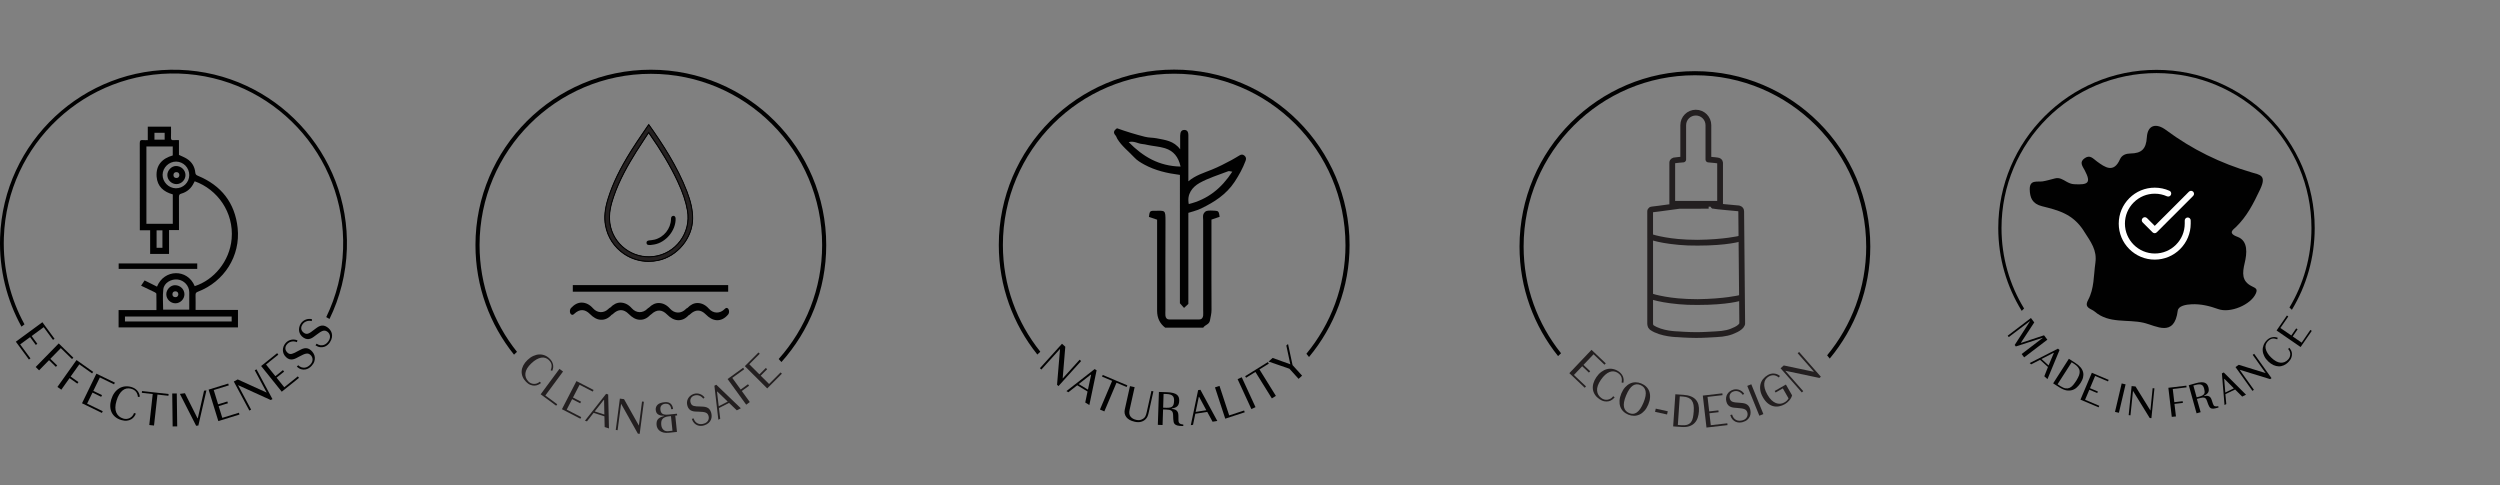<?xml version="1.0" encoding="UTF-8"?><svg id="Calque_2" xmlns="http://www.w3.org/2000/svg" xmlns:xlink="http://www.w3.org/1999/xlink" viewBox="0 0 1300.88 252.38"><rect x="0" y="0" width="1300.88" height="252.38" fill="#808080" stroke="none"/><defs><style>.cls-1{fill:#fff;}.cls-2{stroke:#231f20;stroke-linecap:round;stroke-linejoin:round;stroke-width:3px;}.cls-2,.cls-3{fill:none;}.cls-4{clip-path:url(#clippath-1);}.cls-5{clip-path:url(#clippath);}.cls-6{fill:#242020;}.cls-7{fill:#231f20;}.cls-8{fill:#010101;}</style><clipPath id="clippath"><rect class="cls-3" x="943.94" width="356.94" height="252.38"/></clipPath><clipPath id="clippath-1"><rect class="cls-3" x="943.94" width="356.94" height="252.38"/></clipPath></defs><g id="Calque_1-2"><path class="cls-6" d="M337.52,68.95c-2.23,3.41-4.41,6.62-6.46,9.91-4.66,7.49-8.95,15.16-11.81,23.56-1.52,4.46-2.58,8.97-1.91,13.75,1.48,10.51,11.27,18.81,22.9,17.3,11.6-1.51,19.48-12.42,17.48-23.93-.92-5.32-2.81-10.31-5.09-15.17-4.17-8.88-9.33-17.18-15.11-25.41m.08-4.07c7.83,11.03,15.01,22.26,19.84,34.81,1.74,4.52,3,9.16,2.97,14.06-.07,10.16-7.96,19.63-17.91,21.73-13.08,2.76-25.15-5.74-27.42-18.25-.85-4.69-.08-9.24,1.31-13.72,2.79-9,7.19-17.24,12.17-25.17,2.69-4.3,5.62-8.45,8.44-12.66,.16-.24,.34-.45,.6-.79"/><g><path class="cls-8" d="M337.54,136.15c-4.56,0-8.98-1.33-12.81-3.89-5.19-3.49-8.67-8.81-9.79-14.99-.74-4.1-.33-8.48,1.32-13.78,2.44-7.89,6.2-15.66,12.18-25.21,1.87-2.99,3.9-5.96,5.85-8.83,.87-1.28,1.74-2.55,2.6-3.83,.11-.16,.23-.31,.38-.51,.07-.09,.14-.18,.23-.29l.11-.14,.1,.15c6.97,9.82,14.78,21.65,19.86,34.84,2.06,5.36,3.01,9.85,2.98,14.11-.07,10.14-7.98,19.74-18.02,21.86-1.67,.35-3.34,.53-4.99,.53Zm.05-71.04c-.04,.05-.08,.1-.12,.15-.15,.19-.26,.34-.37,.49-.86,1.28-1.73,2.56-2.6,3.83-1.95,2.87-3.97,5.84-5.85,8.82-5.97,9.52-9.72,17.28-12.15,25.14-1.63,5.26-2.04,9.6-1.31,13.66,1.11,6.11,4.55,11.37,9.68,14.82,5.14,3.46,11.39,4.64,17.59,3.33,9.92-2.1,17.74-11.59,17.81-21.61,.03-4.23-.91-8.68-2.96-14.01-5.04-13.1-12.79-24.86-19.72-34.64Zm-.01,68.66c-10.09,0-18.95-7.42-20.37-17.58-.72-5.1,.57-9.84,1.92-13.81,3.04-8.93,7.68-16.93,11.82-23.58,1.4-2.25,2.83-4.42,4.35-6.71,.7-1.05,1.4-2.12,2.11-3.2l.11-.16,.11,.16c6.54,9.31,11.35,17.39,15.12,25.43,2.66,5.67,4.29,10.5,5.1,15.2,.98,5.66-.34,11.32-3.73,15.92-3.34,4.54-8.27,7.44-13.86,8.17-.9,.12-1.79,.17-2.67,.17Zm-.06-64.58c-.67,1.03-1.34,2.04-2,3.04-1.52,2.3-2.95,4.46-4.35,6.71-4.13,6.64-8.76,14.63-11.8,23.53-1.34,3.94-2.62,8.64-1.91,13.68,1.53,10.91,11.74,18.62,22.75,17.18,5.52-.72,10.38-3.58,13.68-8.06,3.35-4.54,4.65-10.12,3.69-15.71-.81-4.67-2.43-9.48-5.08-15.13-3.75-7.98-8.51-16-14.99-25.23Z"/><path class="cls-8" d="M337.54,136.28c-4.61,0-9.06-1.35-12.88-3.92-5.22-3.51-8.72-8.86-9.85-15.08-.75-4.12-.33-8.52,1.32-13.85,2.45-7.9,6.21-15.68,12.19-25.24,1.88-3,3.9-5.97,5.85-8.84l.05-.07c.85-1.25,1.7-2.5,2.55-3.76,.11-.16,.22-.31,.37-.5,.08-.1,.16-.2,.24-.31l.22-.29,.21,.29c6.98,9.83,14.8,21.66,19.87,34.87,2.07,5.38,3.02,9.88,2.99,14.16-.07,10.2-8.03,19.86-18.12,21.99-1.66,.35-3.35,.53-5.01,.53Zm.05-70.95h0c-.14,.19-.26,.34-.36,.49-.86,1.28-1.73,2.56-2.6,3.83-1.95,2.87-3.97,5.83-5.84,8.82-5.96,9.51-9.7,17.26-12.14,25.11-1.62,5.24-2.04,9.56-1.3,13.59,1.1,6.07,4.52,11.31,9.62,14.73,5.12,3.44,11.33,4.61,17.49,3.31,9.86-2.08,17.63-11.52,17.7-21.48,.03-4.21-.91-8.64-2.95-13.96-5.02-13.06-12.72-24.74-19.6-34.46Zm-12.37,67.07h0Zm-.41-.27c.13,.09,.27,.18,.4,.26-.13-.09-.27-.17-.4-.26Zm35.57-19.92c.02,.52,.04,1.03,.03,1.54-.04,6.01-2.85,11.83-7.23,16,4.38-4.17,7.19-9.99,7.23-16,0-.51,0-1.02-.03-1.54Zm-45.65,1.36c.02,1.26,.14,2.47,.35,3.66,.59,3.28,1.86,6.31,3.68,8.96-1.83-2.64-3.09-5.68-3.68-8.96-.22-1.19-.33-2.41-.35-3.66Zm16.61-39.52c-.94,1.42-1.88,2.85-2.78,4.28-5.97,9.53-9.73,17.3-12.17,25.18-.2,.65-.39,1.3-.55,1.92,.17-.63,.35-1.27,.55-1.92,2.44-7.88,6.19-15.64,12.17-25.18,.9-1.44,1.83-2.87,2.78-4.28Zm25.19,23.34c.32,.76,.62,1.53,.92,2.31,.58,1.5,1.07,2.94,1.47,4.31-.41-1.38-.9-2.81-1.47-4.31-.3-.77-.6-1.54-.92-2.31Zm-25.18-23.35h0Zm6.26-9.16l.1,.15c.55,.78,1.11,1.57,1.67,2.38-.6-.86-1.19-1.7-1.78-2.53h0s-.06,.08-.09,.12l.09-.12Zm-.46,.6c-.05,.07-.1,.13-.14,.2-.19,.28-.38,.56-.57,.84,.19-.28,.38-.56,.57-.84,.04-.07,.09-.13,.14-.2Zm.44,68.42c-10.27,0-19.09-7.61-20.5-17.7-.72-5.13,.57-9.89,1.92-13.87,3.05-8.94,7.69-16.95,11.84-23.61,1.4-2.25,2.84-4.42,4.35-6.72l.09-.14c.67-1.01,1.34-2.03,2.02-3.06l.21-.33,.23,.32c6.55,9.32,11.36,17.4,15.13,25.45,2.67,5.69,4.29,10.53,5.11,15.23,.99,5.7-.35,11.39-3.76,16.02-3.37,4.57-8.32,7.49-13.95,8.22-.89,.12-1.8,.17-2.69,.17Zm-7.96-1.88c2.37,1,4.95,1.57,7.64,1.61-2.68-.04-5.26-.61-7.64-1.61Zm26.27-9.76c-.53,1.07-1.16,2.1-1.89,3.09-3.32,4.51-8.21,7.4-13.77,8.12-.29,.04-.59,.07-.88,.1,.3-.03,.59-.06,.88-.1,5.56-.72,10.45-3.61,13.77-8.12,.72-.98,1.35-2.02,1.89-3.09Zm-18.37-52.83c-.63,.96-1.26,1.91-1.88,2.85-1.53,2.32-2.96,4.48-4.36,6.73-4.13,6.63-8.76,14.61-11.78,23.5-1.34,3.92-2.61,8.61-1.9,13.62,1.52,10.84,11.66,18.5,22.6,17.07,5.48-.71,10.31-3.56,13.59-8.01,3.32-4.51,4.62-10.06,3.66-15.61-.81-4.66-2.42-9.46-5.07-15.1-3.72-7.93-8.45-15.89-14.86-25.05Zm-20.35,45.05c.03,.56,.09,1.13,.17,1.69,.02,.12,.04,.25,.06,.37-.02-.12-.04-.25-.06-.37-.08-.57-.13-1.13-.17-1.69Zm13.62-35.18c-4.07,6.56-8.57,14.4-11.54,23.13-.4,1.18-.8,2.43-1.14,3.73,.34-1.3,.73-2.55,1.14-3.73,2.97-8.72,7.47-16.57,11.54-23.13Zm3.52-5.48c-1.07,1.62-2.09,3.2-3.11,4.81,1.01-1.61,2.04-3.19,3.11-4.81Z"/></g><path class="cls-8" d="M338.56,127.48c-.46,0-.6,0-.75,0-.8,.04-1.37-.27-1.4-1.12-.03-.86,.57-1.15,1.33-1.25,.96-.13,1.93-.19,2.87-.42,4.84-1.21,8.42-5.7,8.55-10.68,.02-.78,.14-1.46,1.01-1.68,.77-.19,1.35,.42,1.39,1.36,.19,6.21-5.1,12.57-11.28,13.56-.67,.11-1.35,.19-1.72,.24"/><rect class="cls-8" x="298.06" y="148.35" width="80.85" height="3.44"/><path class="cls-8" d="M297.33,163.67c.54,.38,1.02,.07,1.5-.38,2.72-2.55,5.47-2.58,8.14,.11,1.73,1.74,3.54,2.87,5.6,2.99,2.09,.12,3.99-.72,5.68-2.58,.27-.08,.52-.28,.78-.52,2.72-2.55,5.47-2.58,8.14,.11,1.73,1.74,3.54,2.87,5.6,2.99,2.02,.12,3.87-.67,5.51-2.41,.22-.1,.44-.27,.65-.47,2.72-2.55,5.47-2.58,8.14,.11,1.73,1.74,3.54,2.87,5.6,2.99,2.09,.12,3.99-.72,5.68-2.58,.27-.08,.52-.28,.78-.52,2.72-2.55,5.47-2.58,8.14,.11,1.73,1.74,3.54,2.87,5.6,2.99,2.23,.13,4.24-.84,6.01-2.96,.78-.93,.57-2.82-.33-3.3-.52-.28-1-.03-1.47,.45-2.42,2.51-5.9,2.45-8.19-.14-1.74-1.97-3.68-2.92-5.8-2.98-1.99-.05-3.77,.89-5.4,2.58-.28,.07-.55,.26-.81,.54-2.42,2.51-5.9,2.45-8.19-.14-1.74-1.97-3.68-2.92-5.81-2.98-1.91-.04-3.64,.82-5.22,2.4-.24,.09-.47,.27-.7,.5-2.42,2.51-5.9,2.45-8.19-.14-1.74-1.97-3.68-2.92-5.8-2.98-1.99-.05-3.77,.89-5.4,2.58-.28,.07-.55,.26-.81,.54-2.42,2.51-5.9,2.45-8.19-.14-1.74-1.97-3.68-2.92-5.81-2.98-2.07-.05-3.93,.98-5.62,2.81-.42,.45-.64,1.12-.59,1.93,.04,.72,.35,1.19,.74,1.47"/><path class="cls-8" d="M269.01,183.07c-12.18-15.24-19.47-34.55-19.47-55.53,0-49.15,39.98-89.13,89.13-89.13s89.13,39.98,89.13,89.13c0,22.74-8.56,43.51-22.62,59.27l1.44,1.58c14.48-16.16,23.31-37.49,23.31-60.85,0-50.32-40.94-91.26-91.26-91.26s-91.26,40.94-91.26,91.26c0,21.55,7.52,41.38,20.06,57.01l1.54-1.48Z"/><g><path class="cls-8" d="M606.36,170.54c-2.86-2.15-4.26-5.1-4.26-8.84v-47.39c-1.54-.53-2.95-1.01-4.26-1.45,.31-2.73,.57-3.17,2.42-3.17,6.2,0,6.2-.84,6.2,5.72-.09,15.26-.04,30.56-.04,45.81,0,1.01-.09,2.02,0,2.99,.13,1.23,.75,2.02,2.11,2.02h15.43c1.36,0,1.98-.84,2.11-2.02,.09-.97,0-1.98,0-2.99v-46.69c0-1.01-.22-2.07,.09-2.99,.26-.75,1.1-1.67,1.8-1.8,1.36-.31,2.86-.13,4.26-.09,1.8,.09,2.07,.44,2.42,3.17-1.36,.44-2.73,.92-4.26,1.45v15.65c0,10.42-.04,20.84,.04,31.26,0,1.98-.48,3.78-.84,5.67-.4,2.07-2.59,2.15-3.47,3.65h-19.74v.04Z"/><path class="cls-8" d="M618.59,106.18c9.85-2.42,17.01-8.18,22.64-16.84-1.06-.13-1.63-.4-2.07-.26-5.01,1.93-10.29,3.52-14.95,6.11-3.87,2.2-6.68,5.85-5.63,10.99m-4.26-19.52c-1.14-5.06-3.65-8.13-8.13-9.54-2.99-.92-6.11-1.06-9.1-1.71-.92-.22-1.85-.4-2.77-.48-2.24-.18-4.26-1.76-6.99-.97,7.39,7.52,15.7,12.49,26.99,12.71m4.04,24.09v47.39c-.7,.66-1.45,1.32-2.24,2.07-.57-.66-1.23-1.41-2.15-2.42V91.01c-6.55-.84-12.75-2.24-18.51-5.36-1.93-1.06-3.78-2.15-5.28-3.78-2.95-3.17-6.51-5.85-8.79-9.63-.35-.57-.48-1.27-.92-1.76-1.54-1.67-.62-2.73,.75-3.74,4.79,1.71,9.63,3.21,14.55,4.44,2.07,.53,4.09,.4,6.11,.79,4.26,.88,8.84,1.19,12.22,5.72v-7.08c.04-2.02,.7-2.95,2.07-2.99,1.45-.04,2.2,.79,2.2,2.81,.04,6.99,0,13.98,0,21.02v2.9c3.74-3.17,8.09-4.4,12.18-6.07,3.56-1.45,6.99-3.21,10.33-5.01,1.41-.75,2.77-1.63,4.13-2.42,.92-.57,1.76-.57,2.64,.22s.84,1.67,.48,2.64c-1.45,3.87-3.43,7.47-5.72,10.95-4.31,6.51-10.55,10.51-17.37,13.81-2.11,1.06-4.48,1.54-6.68,2.29"/></g><g><path class="cls-8" d="M8.24,177.81l13.82-10.14,6.32,8.61-.8,.59-4.85-6.62-6.27,4.6,2.97,4.05-.8,.59-2.97-4.06-5.16,3.78,5.35,7.29-.8,.59-6.81-9.29Z"/><path class="cls-8" d="M18.56,190.98l12-12.28,7.6,7.43-.69,.71-5.83-5.7-5.44,5.57,3.56,3.48-.69,.71-3.56-3.48-5.17,5.29-1.77-1.73Z"/><path class="cls-8" d="M29.88,201.35l9.94-14,8.67,6.15-.57,.81-6.65-4.72-4.51,6.35,4.06,2.88-.57,.81-4.06-2.88-4.28,6.03-2.02-1.43Z"/><path class="cls-8" d="M42.67,209.85l7.49-15.42,9.61,4.67-.43,.89-7.38-3.59-3.4,6.99,4.52,2.2-.43,.89-4.52-2.2-2.8,5.75,8.13,3.95-.43,.89-10.36-5.03Z"/><path class="cls-8" d="M71.78,206.58c-.12-1.11-.46-2.02-1.02-2.75-.56-.73-1.45-1.26-2.69-1.59-.74-.18-1.47-.21-2.19-.08-.72,.13-1.4,.45-2.05,.97-.65,.51-1.25,1.22-1.8,2.12-.55,.9-1.02,2-1.41,3.32-.75,2.51-.78,4.55-.1,6.11,.68,1.56,1.9,2.6,3.67,3.13,.52,.15,1.05,.21,1.6,.18,.55-.03,1.08-.17,1.59-.4,.5-.23,.96-.57,1.38-1,.42-.44,.75-.99,.98-1.67l.95,.28c-.2,.54-.49,1.08-.89,1.62-.4,.54-.91,1-1.53,1.37-.62,.37-1.37,.61-2.22,.71-.86,.11-1.83,0-2.91-.32-1.18-.35-2.2-.86-3.04-1.53-.84-.67-1.5-1.46-1.96-2.39-.46-.92-.71-1.96-.76-3.11-.05-1.15,.12-2.38,.51-3.69,.39-1.31,.94-2.46,1.64-3.43,.7-.97,1.52-1.74,2.44-2.31,.92-.57,1.93-.92,3.03-1.05,1.1-.13,2.24-.02,3.42,.33,.57,.17,1.1,.4,1.6,.7,.5,.3,.94,.65,1.33,1.07,.38,.42,.7,.9,.95,1.44,.25,.54,.4,1.15,.45,1.82l-.96,.12Z"/><path class="cls-8" d="M77.68,221.15l1.79-16.11-5.67-.63,.1-.93,13.83,1.54-.1,.93-5.7-.63-1.79,16.11-2.46-.27Z"/><path class="cls-8" d="M89.84,221.9l-.22-17.14,2.37-.03,.22,17.14-2.37,.03Z"/><path class="cls-8" d="M93.6,204.96l2.63-.35,6.54,13.04,.16-.02,3.25-14.33,1.24-.16-4.2,18.27-1.16,.15-8.45-16.59Z"/><path class="cls-8" d="M113.61,219.12l-5.06-16.38,10.21-3.15,.29,.95-7.84,2.42,2.29,7.43,4.8-1.48,.29,.94-4.81,1.48,1.89,6.11,8.64-2.67,.29,.95-11,3.4Z"/><path class="cls-8" d="M123.88,200.41h-.02l6.81,12.74-.92,.49-8.09-15.11,2.04-1.1,15.04,6.84h.02l-6.2-11.59,.92-.49,8.29,15.48-.9,.48-17-7.74Z"/><path class="cls-8" d="M146.61,203.83l-10.73-13.37,8.33-6.69,.62,.77-6.4,5.14,4.87,6.07,3.92-3.15,.62,.77-3.92,3.15,4,4.99,7.05-5.66,.62,.77-8.98,7.21Z"/><path class="cls-8" d="M154.51,178.05c-1-.42-2-.51-2.98-.27-.99,.24-1.8,.81-2.45,1.7-.21,.28-.36,.59-.46,.92-.1,.33-.14,.67-.12,1.02,.02,.35,.12,.71,.31,1.07,.18,.37,.46,.72,.83,1.06,.35,.32,.7,.52,1.07,.6,.37,.09,.76,.08,1.19-.03,.43-.11,.9-.29,1.42-.54,.52-.25,1.1-.56,1.74-.92,.55-.3,1.1-.58,1.66-.85,.55-.27,1.11-.46,1.68-.57,.57-.11,1.14-.08,1.73,.08,.58,.16,1.17,.5,1.76,1.04,.47,.43,.89,.95,1.25,1.54,.36,.6,.58,1.25,.67,1.95,.09,.7,0,1.44-.25,2.22-.25,.78-.74,1.57-1.47,2.36-.4,.44-.88,.83-1.44,1.17-.56,.35-1.18,.57-1.85,.68-.67,.11-1.38,.06-2.12-.15-.74-.21-1.48-.65-2.23-1.33l.68-.75c.6,.55,1.2,.91,1.8,1.1,.6,.18,1.18,.23,1.73,.15,.56-.08,1.08-.27,1.57-.58,.49-.31,.93-.67,1.31-1.09,.43-.47,.73-.95,.9-1.43,.17-.48,.23-.94,.19-1.37-.04-.43-.16-.83-.35-1.2-.2-.37-.43-.68-.72-.93-.36-.33-.73-.54-1.1-.65-.37-.1-.79-.11-1.25-.02-.46,.09-.97,.26-1.53,.52-.56,.26-1.21,.59-1.95,.98-.55,.3-1.1,.59-1.66,.87-.55,.28-1.11,.48-1.67,.59-.56,.11-1.13,.1-1.71-.04-.58-.14-1.16-.48-1.75-1.02-.6-.55-1.05-1.15-1.33-1.79-.28-.64-.42-1.3-.42-1.95,0-.66,.12-1.3,.37-1.94,.25-.63,.6-1.21,1.05-1.74,.43-.5,.92-.89,1.45-1.18,.54-.29,1.08-.48,1.63-.57,.55-.1,1.1-.11,1.63-.04,.54,.07,1.03,.21,1.47,.42l-.31,.92Z"/><path class="cls-8" d="M162.21,167.08c-1.06-.26-2.05-.19-2.99,.21-.93,.39-1.65,1.08-2.14,2.07-.16,.31-.27,.64-.31,.98s-.03,.68,.04,1.02c.08,.34,.23,.68,.47,1.01,.24,.33,.57,.64,.99,.91,.39,.26,.78,.4,1.15,.43,.38,.03,.76-.04,1.17-.22,.4-.17,.84-.42,1.32-.76,.48-.33,1-.73,1.57-1.18,.5-.38,1-.75,1.5-1.1,.5-.36,1.03-.63,1.57-.83s1.11-.26,1.72-.2c.6,.06,1.24,.31,1.9,.75,.54,.35,1.03,.79,1.48,1.33,.45,.53,.77,1.14,.97,1.82,.2,.68,.23,1.43,.11,2.23-.13,.81-.48,1.67-1.07,2.57-.32,.49-.73,.96-1.23,1.39-.5,.43-1.07,.75-1.72,.96-.65,.21-1.35,.27-2.12,.19-.76-.08-1.57-.4-2.41-.96l.56-.85c.68,.45,1.33,.71,1.95,.8,.62,.08,1.2,.04,1.73-.13,.54-.17,1.02-.44,1.46-.82,.44-.38,.81-.81,1.12-1.29,.35-.54,.57-1.06,.66-1.56,.09-.5,.08-.96-.03-1.39s-.29-.8-.54-1.13c-.25-.33-.54-.6-.86-.81-.41-.27-.8-.42-1.19-.47-.39-.04-.8,.01-1.23,.17-.44,.16-.91,.41-1.43,.76s-1.11,.77-1.77,1.27c-.5,.38-1,.75-1.5,1.12-.5,.37-1.02,.65-1.55,.85-.54,.2-1.1,.28-1.69,.23-.59-.05-1.22-.29-1.89-.72-.68-.45-1.22-.97-1.6-1.56s-.62-1.21-.73-1.86c-.1-.65-.08-1.31,.06-1.97,.14-.66,.4-1.29,.76-1.88,.35-.56,.76-1.03,1.25-1.39,.49-.37,.99-.64,1.52-.83,.53-.18,1.06-.28,1.61-.3,.54-.02,1.05,.04,1.52,.18l-.16,.96Z"/></g><g><path class="cls-8" d="M85.68,69.12h-5.31v3.57h5.31v-3.57Zm-4.2,59.82h3.04v-9.08h-3.04v9.08Zm17-37.79c.03-3.85-3-7-6.79-7.06-3.76-.06-7.01,3.08-7.08,6.83-.07,3.74,3.09,6.99,6.86,7.05,3.82,.06,6.99-3.02,7.01-6.82m0,69.99c0-3.13,.03-6.1,0-9.07-.04-3.35-2.65-6.21-5.99-6.62-3.4-.42-7.1,1.73-7.5,5-.43,3.5-.1,7.09-.1,10.68h13.59Zm-33.45,6.14h55.52v-2.58h-55.52v2.58Zm11.15-91.05v40.21h13.73v-15.29c-4.79-1.33-8.06-4.14-8.42-9.27-.41-6,2.92-9.43,8.4-11v-4.65h-13.71Zm-14.47,94.17v-9.04h19.69c0-2.96,.03-5.72-.04-8.49,0-.29-.55-.66-.91-.84-2.27-1.12-4.56-2.19-7.03-3.37,.72-1.08,1.29-1.92,1.83-2.74,2.19,1.1,4.31,2.16,6.45,3.23,3.66-9.12,15.82-9.47,19.63-.26,9.89-3.16,18.19-12.87,19.21-24.63,1.19-13.77-7.36-25.7-19.22-29.93-.14,.26-.3,.53-.44,.81-1.35,2.85-3.52,4.76-6.54,5.62-.95,.27-1.22,.69-1.22,1.65,.05,5.71,.02,11.42,.02,17.31h-5.18v12.4h-9.83v-12.31h-5.37v-1.65c0-14.54,.02-29.08-.03-43.63,0-1.32,.37-1.78,1.66-1.63,.78,.09,1.59,.02,2.51,.02v-7h12.09c0,1.91,.06,3.79-.02,5.66-.04,1.07,.31,1.45,1.37,1.35,.88-.08,1.77-.02,2.78-.02v7.69c1.49,.72,2.87,1.23,4.08,2,2.63,1.65,4.12,4.1,4.42,7.19,.09,.93,.48,1.32,1.34,1.67,12.17,5.02,19.29,14.06,20.7,27.16,1.56,14.54-6.99,27.97-20.73,33.19-.91,.35-1.19,.78-1.17,1.73,.07,2.53,.02,5.07,.02,7.73h22.05v9.09H61.7Z"/><rect class="cls-8" x="61.75" y="137.08" width="40.88" height="2.84"/><path class="cls-8" d="M93.34,91.14c-.05-.96-.52-1.55-1.5-1.57-.95-.02-1.55,.5-1.58,1.47-.03,.97,.53,1.53,1.48,1.57,.97,.04,1.49-.51,1.6-1.47m-1.45,4.66c-2.59,.04-4.8-2.11-4.82-4.68-.02-2.43,2.14-4.72,4.48-4.74,2.71-.03,4.94,2.08,4.96,4.69,.02,2.51-2.11,4.7-4.62,4.73"/><path class="cls-8" d="M92.8,153.16c-.05-.96-.52-1.55-1.5-1.57-.95-.02-1.55,.5-1.58,1.47-.03,.97,.53,1.53,1.48,1.57,.97,.04,1.49-.51,1.6-1.47m-1.45,4.66c-2.59,.04-4.8-2.11-4.82-4.68-.02-2.43,2.14-4.72,4.48-4.74,2.71-.03,4.94,2.08,4.96,4.69,.02,2.51-2.11,4.7-4.62,4.73"/></g><g><path class="cls-8" d="M551.59,181.6l-.02-.02-9.68,10.71-.77-.7,11.49-12.72,1.72,1.55-1.36,16.47,.02,.02,8.8-9.74,.77,.7-11.77,13.03-.75-.68,1.55-18.62Z"/><path class="cls-8" d="M565.92,203.74l-5.37-3.26-4.62,3.63-1-.61,14.67-11.45,1.02,.62-3.77,18.08-2.14-1.3,1.19-5.71Zm.2-.98l1.64-7.72-.16-.1-6.28,4.9,4.79,2.91Z"/><path class="cls-8" d="M572.37,213.1l6.32-14.92-5.25-2.22,.37-.86,12.81,5.42-.37,.86-5.28-2.23-6.32,14.92-2.28-.96Z"/><path class="cls-8" d="M590.29,219.41c-.97-.21-1.8-.53-2.52-.93-.71-.41-1.27-.89-1.69-1.44-.42-.56-.7-1.16-.84-1.83-.14-.66-.12-1.37,.04-2.11l2.71-12.18,2.42,.54-2.62,11.78c-.33,1.49-.17,2.67,.48,3.52,.65,.86,1.67,1.44,3.04,1.74,.71,.16,1.33,.18,1.87,.07,.53-.11,1.04-.32,1.54-.62,.25-.14,.46-.31,.66-.49,.19-.19,.37-.42,.53-.7,.16-.28,.3-.6,.43-.98,.13-.38,.25-.84,.37-1.38l2.44-10.99,1.02,.23-2.5,11.27c-.14,.63-.32,1.2-.53,1.71-.21,.51-.53,.99-.95,1.43-.67,.71-1.5,1.19-2.47,1.44-.97,.26-2.12,.24-3.44-.06Z"/><path class="cls-8" d="M609.67,212.75c.95,.08,1.67,.27,2.16,.57,.49,.29,.83,.69,1.04,1.18,.21,.49,.32,1.08,.32,1.77,0,.69,0,1.46,.02,2.33,0,.82,.19,1.38,.58,1.7,.4,.32,1.05,.53,1.95,.62l-.02,.75c-.09,0-.23,0-.43,0-.2,0-.34,0-.43,0-.92-.03-1.66-.12-2.22-.27-.56-.15-.99-.37-1.29-.65s-.51-.65-.62-1.08c-.11-.43-.18-.94-.21-1.53l-.09-2.17c-.02-.54-.09-.99-.22-1.35-.13-.36-.33-.65-.61-.87-.28-.22-.64-.37-1.09-.47-.45-.09-1.01-.15-1.69-.17l-1.61-.05-.26,8.1-2.47-.08,.56-17.13,4.22,.14c1.3,.04,2.37,.18,3.21,.41,.84,.23,1.49,.53,1.95,.91,.46,.38,.78,.84,.96,1.37,.17,.54,.25,1.13,.23,1.79-.02,.68-.12,1.25-.29,1.71-.17,.46-.42,.85-.74,1.15-.32,.3-.73,.54-1.21,.72-.48,.18-1.04,.32-1.67,.44v.16Zm-2.7-.56c.82,.03,1.48-.03,1.99-.16,.51-.13,.9-.35,1.18-.65,.28-.3,.47-.69,.59-1.15,.11-.47,.18-1.02,.2-1.66,.02-.56-.03-1.05-.13-1.48-.11-.43-.31-.79-.62-1.09-.3-.3-.71-.53-1.22-.69-.51-.16-1.15-.26-1.93-.29l-1.56-.05-.23,7.16,1.74,.06Z"/><path class="cls-8" d="M628.18,214.33l-6.2,.97-1.18,5.75-1.16,.18,3.81-18.22,1.18-.19,8.8,16.23-2.47,.39-2.78-5.13Zm-.48-.87l-3.73-6.96-.18,.03-1.62,7.8,5.53-.87Z"/><path class="cls-8" d="M637.56,217.86l-5.34-16.29,2.35-.77,5.04,15.35,7.77-2.55,.31,.94-10.13,3.32Z"/><path class="cls-8" d="M651.16,212.86l-7.17-15.57,2.15-.99,7.17,15.57-2.15,.99Z"/><path class="cls-8" d="M661.81,207.31l-8.55-13.77-4.85,3.01-.49-.8,11.82-7.34,.49,.8-4.87,3.02,8.55,13.77-2.1,1.31Z"/><path class="cls-8" d="M669.34,179.79l.89-.8,2.36,11,4.96,5.49-1.83,1.66-4.77-5.27-10.83-3.73,2.09-1.89,9.21,3.3-2.08-9.75Z"/></g><path class="cls-8" d="M700.13,127.48c0,21.47-7.64,41.19-20.34,56.6l1.36,1.69c13.17-15.82,21.1-36.14,21.1-58.29,0-50.32-40.94-91.26-91.26-91.26s-91.26,40.94-91.26,91.26c0,21.55,7.52,41.38,20.06,57.01l1.54-1.48c-12.18-15.24-19.47-34.55-19.47-55.53,0-49.15,39.98-89.13,89.13-89.13s89.13,39.98,89.13,89.13Z"/><path class="cls-8" d="M93.26,36.33C43.52,34.68,1.7,73.8,.05,123.54c-.56,16.79,3.54,32.68,11.12,46.43l1.57-1.2c-7.32-13.39-11.27-28.83-10.73-45.16C3.62,74.94,44.53,36.67,93.2,38.28c48.67,1.62,86.94,42.52,85.33,91.19-.42,12.73-3.54,24.75-8.77,35.53l1.7,.98c5.39-11.05,8.6-23.38,9.03-36.44,1.65-49.74-37.47-91.56-87.22-93.21Z"/><g><path class="cls-8" d="M971.09,128.29c0,21.47-7.64,41.19-20.34,56.6l1.36,1.69c13.17-15.82,21.1-36.14,21.1-58.29,0-50.32-40.94-91.26-91.26-91.26s-91.26,40.94-91.26,91.26c0,21.55,7.52,41.38,20.06,57.01l1.54-1.48c-12.18-15.24-19.47-34.55-19.47-55.53,0-49.15,39.98-89.13,89.13-89.13s89.13,39.98,89.13,89.13Z"/><g><path class="cls-7" d="M816.62,194.18l11.53-12.15,7.42,7.04-.67,.7-5.7-5.41-5.23,5.51,3.49,3.31-.67,.7-3.49-3.31-4.3,4.54,6.28,5.96-.66,.7-8-7.59Z"/><path class="cls-7" d="M843.79,199.04c.22-1.06,.19-2.01-.1-2.84s-.95-1.58-1.98-2.25c-.62-.38-1.29-.62-1.98-.7-.7-.08-1.42,.02-2.17,.31s-1.51,.77-2.28,1.45c-.77,.67-1.54,1.57-2.29,2.67-1.44,2.12-2.09,4-1.94,5.64,.15,1.64,.95,2.96,2.41,3.95,.42,.29,.9,.5,1.42,.63,.52,.13,1.04,.15,1.57,.08,.53-.07,1.05-.25,1.57-.53,.52-.28,.98-.7,1.4-1.26l.78,.53c-.34,.44-.78,.86-1.3,1.25-.53,.39-1.13,.67-1.82,.83-.68,.16-1.43,.17-2.25,.02-.82-.15-1.67-.52-2.57-1.13-.98-.67-1.75-1.43-2.32-2.29-.57-.86-.93-1.79-1.07-2.78-.14-.99-.06-2.02,.24-3.1s.83-2.17,1.58-3.28c.75-1.11,1.6-2.01,2.54-2.71,.94-.7,1.91-1.18,2.93-1.44,1.01-.27,2.04-.3,3.09-.1,1.04,.2,2.05,.63,3.03,1.29,.47,.32,.88,.69,1.25,1.11,.37,.42,.67,.88,.89,1.37,.23,.5,.37,1.03,.43,1.61,.06,.58,.01,1.18-.14,1.82l-.92-.16Z"/><path class="cls-7" d="M847.28,215.76c-1.03-.43-1.9-1-2.61-1.71s-1.23-1.54-1.56-2.49c-.33-.95-.45-1.99-.38-3.13,.07-1.14,.38-2.36,.92-3.66,.54-1.3,1.2-2.38,1.98-3.24,.78-.86,1.62-1.51,2.53-1.95s1.87-.66,2.88-.66c1.01,0,2.01,.21,3.01,.62,1.03,.43,1.9,1,2.61,1.71,.71,.71,1.23,1.54,1.56,2.47,.33,.94,.46,1.98,.38,3.13-.07,1.15-.38,2.37-.93,3.67-.54,1.3-1.2,2.38-1.98,3.24s-1.62,1.51-2.53,1.94-1.87,.65-2.88,.66c-1.01,0-2.02-.2-3.02-.61Zm.45-.81c.69,.29,1.37,.42,2.03,.38,.66-.03,1.3-.26,1.92-.69,.62-.42,1.22-1.05,1.8-1.88,.58-.83,1.15-1.91,1.7-3.22,.55-1.32,.91-2.48,1.08-3.49,.17-1.01,.17-1.89,0-2.63s-.48-1.36-.94-1.87c-.46-.5-1.03-.9-1.72-1.19-.69-.29-1.37-.42-2.03-.38-.66,.04-1.3,.26-1.92,.67-.62,.41-1.22,1.04-1.8,1.88-.59,.84-1.15,1.92-1.7,3.23-.55,1.31-.91,2.48-1.08,3.48-.17,1.01-.17,1.88,0,2.63,.16,.75,.47,1.38,.93,1.88,.46,.5,1.03,.9,1.72,1.19Z"/><path class="cls-7" d="M861.58,212.64l6.24,1.37-.37,1.67-6.24-1.37,.37-1.67Z"/><path class="cls-7" d="M870.63,221.87l1.14-16.71,4.23,.29c1.53,.1,2.82,.37,3.88,.81,1.06,.44,1.92,1.02,2.56,1.76,.64,.73,1.09,1.6,1.35,2.62,.26,1.01,.34,2.15,.25,3.42-.08,1.2-.3,2.32-.65,3.36-.35,1.04-.89,1.93-1.59,2.67-.71,.74-1.61,1.3-2.71,1.68-1.1,.38-2.43,.51-3.99,.41l-4.45-.3Zm4.34-.62c1.29,.09,2.33,0,3.12-.28,.78-.28,1.41-.73,1.87-1.35,.46-.62,.78-1.4,.97-2.35,.19-.94,.32-2.02,.41-3.24,.09-1.25,.05-2.34-.1-3.27-.15-.93-.46-1.71-.9-2.33-.45-.63-1.05-1.11-1.8-1.45s-1.67-.55-2.77-.62l-1.69-.12-1.01,14.88,1.92,.13Z"/><path class="cls-7" d="M887.97,222.48l-1.91-16.64,10.16-1.17,.11,.96-7.81,.9,.87,7.55,4.78-.55,.11,.96-4.78,.55,.71,6.21,8.6-.99,.11,.96-10.95,1.26Z"/><path class="cls-7" d="M906.86,205.48c-.6-.87-1.37-1.47-2.29-1.79-.93-.32-1.88-.28-2.85,.12-.31,.12-.59,.29-.84,.51-.25,.22-.46,.48-.61,.78-.16,.3-.26,.65-.29,1.04-.04,.4,0,.83,.14,1.31,.12,.44,.31,.79,.56,1.06,.25,.26,.58,.46,.98,.6,.4,.14,.88,.24,1.43,.3,.55,.07,1.18,.12,1.88,.15,.6,.05,1.19,.1,1.78,.17,.59,.07,1.14,.2,1.65,.41,.52,.21,.97,.53,1.37,.97,.4,.44,.7,1.03,.91,1.78,.17,.6,.25,1.25,.24,1.93-.01,.68-.16,1.33-.44,1.96-.29,.62-.73,1.19-1.33,1.7-.6,.51-1.4,.9-2.39,1.18-.54,.15-1.13,.22-1.77,.21-.63-.01-1.25-.15-1.85-.41-.6-.26-1.15-.68-1.65-1.23-.5-.56-.88-1.31-1.14-2.26l.94-.26c.21,.77,.52,1.38,.91,1.85,.4,.46,.84,.81,1.33,1.03,.49,.23,1.02,.34,1.57,.34,.55,0,1.1-.06,1.62-.21,.59-.16,1.08-.4,1.46-.71,.38-.31,.67-.65,.85-1.03,.19-.38,.3-.77,.32-1.17,.03-.4,0-.79-.11-1.15-.13-.46-.32-.83-.57-1.11-.25-.28-.58-.51-1-.67-.42-.17-.92-.29-1.51-.37-.59-.08-1.29-.16-2.08-.22-.6-.05-1.2-.1-1.79-.15-.59-.06-1.15-.19-1.66-.39-.51-.2-.97-.51-1.37-.93-.4-.42-.7-1-.91-1.75-.21-.77-.27-1.49-.17-2.17,.1-.68,.31-1.29,.65-1.83,.33-.54,.76-1.01,1.28-1.4,.52-.39,1.1-.68,1.74-.88,.6-.19,1.2-.25,1.78-.21,.58,.05,1.12,.17,1.62,.38,.5,.21,.95,.48,1.35,.82,.4,.34,.73,.71,.98,1.12l-.71,.59Z"/><path class="cls-7" d="M915.48,216.32l-6.29-15.52,2.1-.85,6.29,15.52-2.1,.85Z"/><path class="cls-7" d="M923.48,203.43l5.82-3.33,3.21,5.61c-.11,.45-.28,.9-.53,1.36-.25,.45-.54,.88-.89,1.28-.34,.4-.71,.77-1.11,1.1-.39,.33-.79,.61-1.2,.85-1,.57-2.01,.95-3.05,1.14-1.04,.19-2.06,.16-3.05-.1-.99-.26-1.94-.77-2.85-1.51-.9-.75-1.73-1.76-2.47-3.06-.72-1.25-1.17-2.45-1.36-3.61-.19-1.15-.16-2.23,.08-3.23,.24-1,.69-1.9,1.35-2.72,.66-.81,1.48-1.51,2.48-2.08,.45-.26,.93-.46,1.46-.6,.52-.14,1.06-.2,1.61-.17,.55,.03,1.1,.14,1.64,.34,.54,.2,1.07,.5,1.57,.92l-.56,.82c-.99-.78-1.92-1.18-2.82-1.19-.89,0-1.75,.24-2.57,.75-.6,.36-1.09,.83-1.48,1.4-.39,.57-.63,1.25-.72,2.04-.09,.78,0,1.67,.24,2.66,.25,.99,.72,2.08,1.4,3.28,.68,1.19,1.4,2.14,2.14,2.84,.75,.7,1.5,1.2,2.25,1.5,.76,.3,1.5,.42,2.22,.37,.73-.05,1.4-.25,2.03-.59,.64-.33,1.14-.68,1.5-1.06,.36-.38,.65-.77,.85-1.16l-2.97-5.19-3.77,2.15-.47-.82Z"/><path class="cls-7" d="M929.03,192.94l-.02,.02,9.31,10.59-.75,.66-11.05-12.59,1.67-1.46,15.68,3.3,.02-.02-8.47-9.64,.75-.66,11.32,12.89-.73,.64-17.73-3.74Z"/></g><path class="cls-2" d="M858.66,123.5v45.02s.08,1.32,.76,1.83c5.02,3.55,13.68,3.59,13.68,3.59,0,0,4.57,.38,9.45,.4,3.89,.02,7.97-.31,10.13-.4,4.86-.2,7.62-.92,10.69-2.47,3.07-1.56,3.19-2.99,3.19-2.99v-1.52s-.52-55.71-.52-57.02-1.4-1.52-1.4-1.52c0,0-12.01-1.05-13.08-1.33,.16,0-16.15,.02-16.15,.02,0,0-.72-.04-1.52,0-3.73,.54-7.72,1.04-7.72,1.04,0,0-5.47,.76-6.51,.84-1.04,.08-1,.96-1,.96v13.56Z"/><path class="cls-2" d="M895.05,106.04v-21.25s.08-1.12-1.42-1.31c0,0-1.76-.27-4.66-.48v-17.85c0-3.62-2.93-6.55-6.55-6.55s-6.55,2.93-6.55,6.55v17.84c-1.54,.11-3.12,.27-4.73,.49,0,0-.98,.27-.98,1.11v21.45h24.88Z"/><path class="cls-2" d="M905.28,155.09s-7.84,1.91-21.89,2.09c-14.06,.18-23.69-2.81-23.69-2.81h.12s7.96,2.81,23.57,2.81,22.01-2.15,22.01-2.15l-.12,.06Z"/><path class="cls-2" d="M905.28,124.21s-7.84,1.91-21.89,2.09c-14.06,.18-23.69-2.81-23.69-2.81h.12s7.96,2.81,23.57,2.81,22.01-2.15,22.01-2.15l-.12,.06Z"/></g><g><path class="cls-7" d="M286.54,192.63c.42-.98,.58-1.89,.47-2.75s-.6-1.71-1.46-2.56c-.52-.5-1.11-.85-1.77-1.07-.65-.22-1.37-.27-2.15-.14s-1.61,.44-2.49,.93-1.79,1.2-2.74,2.11c-1.81,1.75-2.81,3.42-3,5.03-.19,1.61,.32,3.03,1.52,4.28,.35,.37,.76,.66,1.24,.89,.47,.23,.97,.36,1.49,.4,.52,.04,1.06-.03,1.62-.2,.55-.17,1.09-.48,1.6-.93l.65,.67c-.42,.36-.92,.67-1.51,.94-.59,.27-1.22,.41-1.91,.43-.69,.02-1.41-.12-2.17-.43-.76-.3-1.5-.84-2.24-1.6-.8-.83-1.4-1.72-1.77-2.67-.38-.94-.53-1.9-.47-2.88,.06-.98,.35-1.96,.85-2.93,.5-.97,1.23-1.92,2.18-2.83,.95-.91,1.94-1.61,2.98-2.09,1.04-.48,2.08-.75,3.1-.8s2.02,.13,2.99,.52c.96,.4,1.85,1.02,2.65,1.85,.38,.4,.71,.84,.98,1.32,.27,.48,.46,.98,.58,1.5,.12,.52,.15,1.07,.09,1.63-.06,.57-.22,1.14-.5,1.72l-.85-.34Z"/><path class="cls-7" d="M281.34,205.17l9.77-13.23,1.87,1.38-9.21,12.47,6.19,4.57-.56,.76-8.06-5.95Z"/><path class="cls-7" d="M292.41,212.92l7.55-14.61,8.92,4.61-.44,.84-6.86-3.54-3.43,6.63,4.2,2.17-.44,.84-4.2-2.17-2.82,5.46,7.55,3.9-.44,.84-9.62-4.97Z"/><path class="cls-7" d="M314.51,216.64l-5.62-1.81-3.46,4.43-1.05-.34,11.02-14,1.07,.34,.41,17.68-2.24-.72-.13-5.58Zm-.03-.95l-.14-7.56-.16-.05-4.71,6,5.01,1.61Z"/><path class="cls-7" d="M323.2,210.12h-.02l-1.8,13.73-.97-.13,2.14-16.31,2.16,.28,7.71,13.72h.02l1.64-12.49,.97,.13-2.19,16.71-.95-.12-8.71-15.52Z"/><path class="cls-7" d="M347.84,225.2c-.93,.1-1.76,.06-2.5-.11-.74-.17-1.38-.44-1.91-.81s-.95-.83-1.25-1.37c-.3-.54-.48-1.14-.53-1.8-.11-1.35,.15-2.36,.78-3.05,.63-.69,1.65-1.2,3.08-1.55l-.02-.17c-.75,.01-1.39-.06-1.92-.2-.52-.15-.96-.36-1.3-.63-.34-.27-.59-.61-.76-1-.16-.39-.26-.83-.3-1.31-.07-1.01,.25-1.88,.97-2.59s1.93-1.16,3.62-1.33c1.38-.14,2.43,.11,3.16,.75,.72,.65,1.15,1.58,1.28,2.81l-.98,.1c-.05-.63-.18-1.14-.4-1.53-.22-.39-.48-.68-.77-.89-.29-.21-.61-.33-.95-.39-.34-.06-.67-.07-.98-.04-.83,.09-1.48,.38-1.95,.87-.47,.49-.66,1.21-.57,2.16,.05,.48,.15,.9,.3,1.26,.15,.36,.39,.65,.71,.88,.32,.23,.74,.38,1.27,.46,.53,.08,1.19,.08,2.01,0l4.34-.45,.09,.9-.98,.1,.88,8.48-4.44,.46Zm1.29-8.68l-1.22,.13c-.84,.09-1.53,.26-2.05,.52-.52,.25-.93,.57-1.21,.95-.28,.38-.46,.81-.53,1.29-.07,.48-.09,.98-.05,1.51,.08,1.13,.44,2.02,1.08,2.65,.63,.64,1.49,.9,2.56,.79l2.22-.23-.79-7.61Z"/><path class="cls-7" d="M365.94,207.43c-.63-.83-1.41-1.38-2.33-1.65-.92-.27-1.85-.19-2.79,.24-.3,.13-.57,.31-.8,.54-.24,.23-.43,.49-.57,.79-.14,.3-.23,.65-.25,1.04-.02,.39,.05,.82,.2,1.27,.14,.43,.34,.77,.6,1.01,.26,.25,.59,.43,.99,.55,.4,.11,.87,.19,1.42,.23,.55,.04,1.16,.07,1.85,.07,.59,.02,1.17,.05,1.75,.09,.58,.04,1.13,.15,1.64,.33,.52,.18,.98,.48,1.38,.89,.41,.41,.73,.98,.97,1.71,.19,.58,.29,1.21,.31,1.88,.02,.67-.1,1.31-.35,1.94-.25,.62-.66,1.2-1.23,1.72-.57,.52-1.33,.94-2.3,1.26-.53,.17-1.1,.27-1.72,.28-.62,.02-1.23-.09-1.83-.33-.6-.23-1.16-.61-1.67-1.14-.51-.53-.92-1.25-1.22-2.17l.91-.29c.24,.75,.57,1.34,.97,1.77,.41,.44,.86,.76,1.35,.96,.5,.2,1.01,.29,1.56,.27,.54-.02,1.07-.11,1.58-.28,.58-.18,1.04-.44,1.4-.75,.36-.32,.62-.67,.79-1.05,.17-.38,.26-.77,.27-1.16,0-.4-.04-.77-.16-1.12-.14-.44-.35-.8-.6-1.07-.26-.27-.6-.47-1.01-.62-.42-.15-.92-.25-1.5-.3-.58-.06-1.27-.1-2.05-.12-.59-.02-1.18-.04-1.76-.07-.59-.03-1.13-.13-1.65-.31-.51-.17-.97-.46-1.38-.85-.41-.39-.73-.95-.97-1.68-.24-.74-.33-1.45-.26-2.12,.07-.67,.25-1.28,.56-1.82,.3-.55,.7-1.02,1.2-1.43s1.05-.72,1.67-.93c.59-.21,1.17-.3,1.74-.28,.57,.02,1.11,.12,1.61,.31s.95,.43,1.36,.75c.41,.31,.75,.66,1.01,1.05l-.68,.61Z"/><path class="cls-7" d="M379.36,209.65l-5.26,2.68,.67,5.58-.98,.5-2.06-17.69,1-.51,12.76,12.24-2.09,1.07-4.03-3.86Zm-.69-.66l-5.43-5.26-.15,.08,.89,7.57,4.69-2.39Z"/><path class="cls-7" d="M388.28,210.56l-9.68-13.33,8.09-5.87,.56,.77-6.21,4.51,4.39,6.05,3.79-2.75,.56,.77-3.79,2.75,4.17,5.75-1.88,1.37Z"/><path class="cls-7" d="M399.23,202.13l-11.65-11.61,7.09-7.11,.67,.67-5.45,5.46,5.28,5.27,3.34-3.35,.67,.67-3.34,3.35,4.35,4.33,6-6.02,.67,.67-7.65,7.67Z"/></g><g class="cls-5"><g class="cls-4"><path class="cls-8" d="M1053.23,160.52c-7.46-12.21-11.74-26.54-11.74-41.85,0-44.47,36.16-80.64,80.64-80.64s80.64,36.16,80.64,80.64c0,15.09-4.2,29.25-11.45,41.34l1.27,1.19c7.5-12.42,11.87-26.96,11.87-42.52,0-45.41-36.93-82.33-82.33-82.33s-82.33,36.93-82.33,82.33c0,15.77,4.45,30.53,12.21,43.08l1.23-1.23Z"/><path class="cls-8" d="M1084.35,120.25c3.65,5.72,6.95,9.88,5.98,16.58-.93,6.49-.55,13.27-3.77,19.25-2.29,4.24,1.48,4.41,3.39,6.02,7.5,6.49,17.13,3.86,25.65,5.89,6.4,1.53,15.81,7.72,17.59-6.32,.34-2.5,4.24-3.22,7.25-3.35,4.79-.21,9.33,.89,13.78,2.5,6.32,2.29,17-2.25,19.59-8.06,1.1-2.46-.08-2.8-2.08-3.82-5.3-2.63-4.96-6.83-3.69-12.17,1.1-4.66,1.99-11.45-3.82-13.57-5.34-1.95-1.95-3.86-.76-5.05,5.77-5.6,9.12-12.25,12.59-19.59,3.52-7.42-.08-7.55-4.45-8.86-16.15-4.71-30.99-12-44.52-22.05-5.13-3.82-9.58-2.63-9.96,3.77-.38,6.23-2.84,8.35-8.52,8.44-2.25,.04-4.45,.72-5.47,3.01-3.26,7.46-7.89,4.11-11.91,1.19-2.12-1.53-3.6-3.69-6.4-1.78-3.05,2.08-1.19,4.15,0,6.4,3.39,6.49,1.82,7.59-5.55,7.17-1.53-.08-2.8-.68-3.94-1.31-1.95-1.1-3.69-2.33-6.06-1.7-2.12,.51-4.2,1.19-6.36,1.53-2.88,.42-6.78-1.02-6.74,4.11,.08,4.37,1.31,7.55,6.4,8.82,8.39,2.12,15.98,3.86,21.79,12.93"/><polygon class="cls-8" points="1044.71 174.68 1056.79 165.48 1058.53 167.77 1051.62 178.29 1051.7 178.42 1063.61 174.47 1065.35 176.76 1053.27 185.96 1051.96 184.22 1062.89 175.87 1062.81 175.79 1048.94 180.28 1048.35 179.52 1056.28 167.22 1056.19 167.14 1045.26 175.41 1044.71 174.68"/><path class="cls-8" d="M1065.65,190.96l-4.11-3.73-4.62,2.37-.76-.68,14.71-7.5,.81,.72-6.27,15.14-1.65-1.48,1.91-4.83Zm.34-.81l2.71-6.44-.13-.13-6.27,3.22,3.69,3.35Z"/><path class="cls-8" d="M1068.36,199.49l8.18-12.8,3.31,2.12c1.19,.76,2.12,1.57,2.8,2.37,.68,.81,1.1,1.65,1.31,2.54,.21,.89,.17,1.78-.04,2.67-.21,.93-.68,1.87-1.27,2.84-.59,.93-1.27,1.7-1.99,2.37-.72,.68-1.57,1.14-2.46,1.4-.89,.25-1.87,.3-2.93,.13-1.06-.21-2.2-.68-3.43-1.44l-3.48-2.2Zm3.77,1.44c1.02,.64,1.91,1.02,2.67,1.14s1.44,.04,2.12-.25c.64-.3,1.23-.76,1.82-1.44,.55-.68,1.14-1.48,1.74-2.42,.59-.98,1.06-1.87,1.36-2.67,.3-.81,.38-1.57,.3-2.25-.08-.68-.38-1.36-.85-1.95-.47-.59-1.1-1.19-1.99-1.74l-1.31-.85-7.33,11.45,1.48,.98Z"/><polygon class="cls-8" points="1082.57 207.97 1088.5 193.97 1097.24 197.66 1096.9 198.47 1090.2 195.63 1087.53 201.99 1091.64 203.73 1091.3 204.53 1087.19 202.79 1084.98 208.01 1092.36 211.15 1092.02 211.95 1082.57 207.97"/><polygon class="cls-8" points="1100.54 214.33 1104.02 199.53 1106.05 200 1102.58 214.79 1100.54 214.33"/><polygon class="cls-8" points="1109.91 203.39 1109.91 203.39 1108.6 216.11 1107.66 216.02 1109.19 200.89 1111.23 201.1 1118.94 213.56 1118.98 213.56 1120.13 201.99 1121.06 202.07 1119.49 217.59 1118.6 217.51 1109.91 203.39"/><polygon class="cls-8" points="1130.09 216.91 1128.31 201.78 1137.68 200.67 1137.77 201.56 1130.6 202.41 1131.41 209.28 1135.77 208.77 1135.86 209.66 1131.49 210.17 1132.26 216.7 1130.09 216.91"/><path class="cls-8" d="M1146.97,206.1c.85-.17,1.48-.21,1.99-.08,.51,.13,.89,.38,1.19,.72,.3,.38,.55,.85,.72,1.4,.17,.59,.38,1.23,.64,1.95,.21,.68,.51,1.1,.93,1.27,.42,.17,1.02,.17,1.82,0l.17,.64c-.08,0-.21,.04-.38,.13-.17,.04-.3,.08-.38,.13-.81,.21-1.44,.34-1.95,.38-.51,.04-.93-.04-1.27-.21-.34-.17-.59-.42-.81-.76-.21-.34-.38-.76-.59-1.23l-.64-1.82c-.17-.47-.34-.81-.55-1.1-.21-.25-.47-.47-.76-.55-.3-.08-.64-.13-1.06-.08-.42,.04-.89,.13-1.48,.3l-1.4,.38,1.95,6.91-2.12,.59-4.07-14.63,3.6-1.02c1.1-.3,2.04-.47,2.84-.51,.76-.04,1.4,.04,1.91,.25,.51,.21,.89,.51,1.19,.89,.3,.42,.51,.89,.68,1.44,.17,.59,.21,1.1,.21,1.53-.04,.42-.13,.85-.34,1.19-.21,.34-.47,.64-.85,.93-.38,.3-.81,.55-1.31,.81l.13,.17Zm-2.42,.25c.68-.21,1.23-.42,1.65-.68,.38-.25,.68-.55,.81-.85,.17-.34,.21-.72,.17-1.14-.04-.42-.13-.89-.25-1.44-.13-.47-.3-.89-.51-1.23-.21-.34-.47-.59-.81-.76-.34-.17-.72-.25-1.23-.25-.47,0-1.06,.08-1.7,.25l-1.36,.38,1.7,6.1,1.53-.38Z"/><path class="cls-8" d="M1163.04,202.67l-5.05,2.42,.47,5.17-.93,.47-1.36-16.45,.98-.47,11.57,11.57-1.99,.98-3.69-3.69Zm-.64-.59l-4.92-4.96-.13,.08,.59,7.04,4.45-2.16Z"/><polygon class="cls-8" points="1165.41 192.41 1165.41 192.41 1172.83 202.84 1172.07 203.39 1163.25 191.01 1164.94 189.82 1178.93 194.14 1172.19 184.65 1172.96 184.1 1181.99 196.77 1181.27 197.28 1165.41 192.41"/><path class="cls-8" d="M1184.95,176.55c-.93-.34-1.78-.47-2.59-.34-.81,.13-1.57,.64-2.37,1.48-.47,.51-.76,1.06-.98,1.7s-.21,1.27-.08,1.99c.13,.72,.47,1.48,.93,2.29,.47,.81,1.14,1.61,2.04,2.46,1.65,1.61,3.26,2.46,4.75,2.59,1.48,.13,2.84-.42,3.94-1.61,.34-.34,.59-.72,.81-1.19,.21-.47,.3-.93,.34-1.4,.04-.51-.04-.98-.21-1.48-.17-.51-.47-.98-.89-1.44l.59-.64c.34,.38,.64,.85,.93,1.36,.3,.51,.42,1.1,.47,1.78,.04,.64-.09,1.31-.34,2.04-.25,.72-.76,1.44-1.44,2.16-.76,.81-1.57,1.36-2.46,1.78-.89,.38-1.78,.59-2.67,.55-.89-.04-1.82-.25-2.76-.68s-1.82-1.06-2.71-1.91c-.89-.85-1.57-1.74-2.03-2.71-.47-.93-.76-1.91-.81-2.88-.08-.97,.08-1.91,.42-2.8,.34-.93,.89-1.78,1.65-2.54,.38-.38,.76-.72,1.19-.98,.42-.25,.89-.47,1.4-.59,.47-.13,.98-.17,1.53-.17,.51,.04,1.06,.17,1.61,.38l-.25,.81Z"/><polygon class="cls-8" points="1197.12 180.58 1184.62 171.97 1190 164.17 1190.72 164.68 1186.61 170.66 1192.29 174.56 1194.83 170.87 1195.55 171.38 1193.01 175.07 1197.67 178.29 1202.21 171.67 1202.93 172.18 1197.12 180.58"/><path class="cls-1" d="M1138.4,113.17c-.89,0-1.57,.72-1.57,1.57v1.61c0,4.15-1.61,8.06-4.58,11.02-2.93,2.93-6.83,4.54-10.98,4.54-8.56,0-15.56-7-15.56-15.56,0-4.15,1.61-8.06,4.58-11.02s6.83-4.54,10.98-4.54c2.2,0,4.32,.47,6.32,1.36,.81,.34,1.74,0,2.08-.81,.34-.81,0-1.74-.81-2.08-2.42-1.06-4.96-1.61-7.63-1.61-5,0-9.71,1.95-13.23,5.47-3.52,3.52-5.51,8.22-5.51,13.23s1.95,9.71,5.47,13.23c3.52,3.52,8.22,5.51,13.23,5.51s9.71-1.95,13.23-5.47c3.52-3.52,5.51-8.22,5.51-13.23v-1.61c.04-.93-.68-1.61-1.53-1.61"/><path class="cls-1" d="M1141.24,99.77c-.64-.64-1.61-.64-2.25,0l-17.76,17.76-4.03-4.03c-.64-.64-1.61-.64-2.25,0s-.64,1.61,0,2.25l5.13,5.13c.3,.3,.72,.47,1.1,.47,.42,0,.81-.17,1.1-.47l18.87-18.87c.68-.64,.68-1.61,.08-2.25"/></g></g></g></svg>